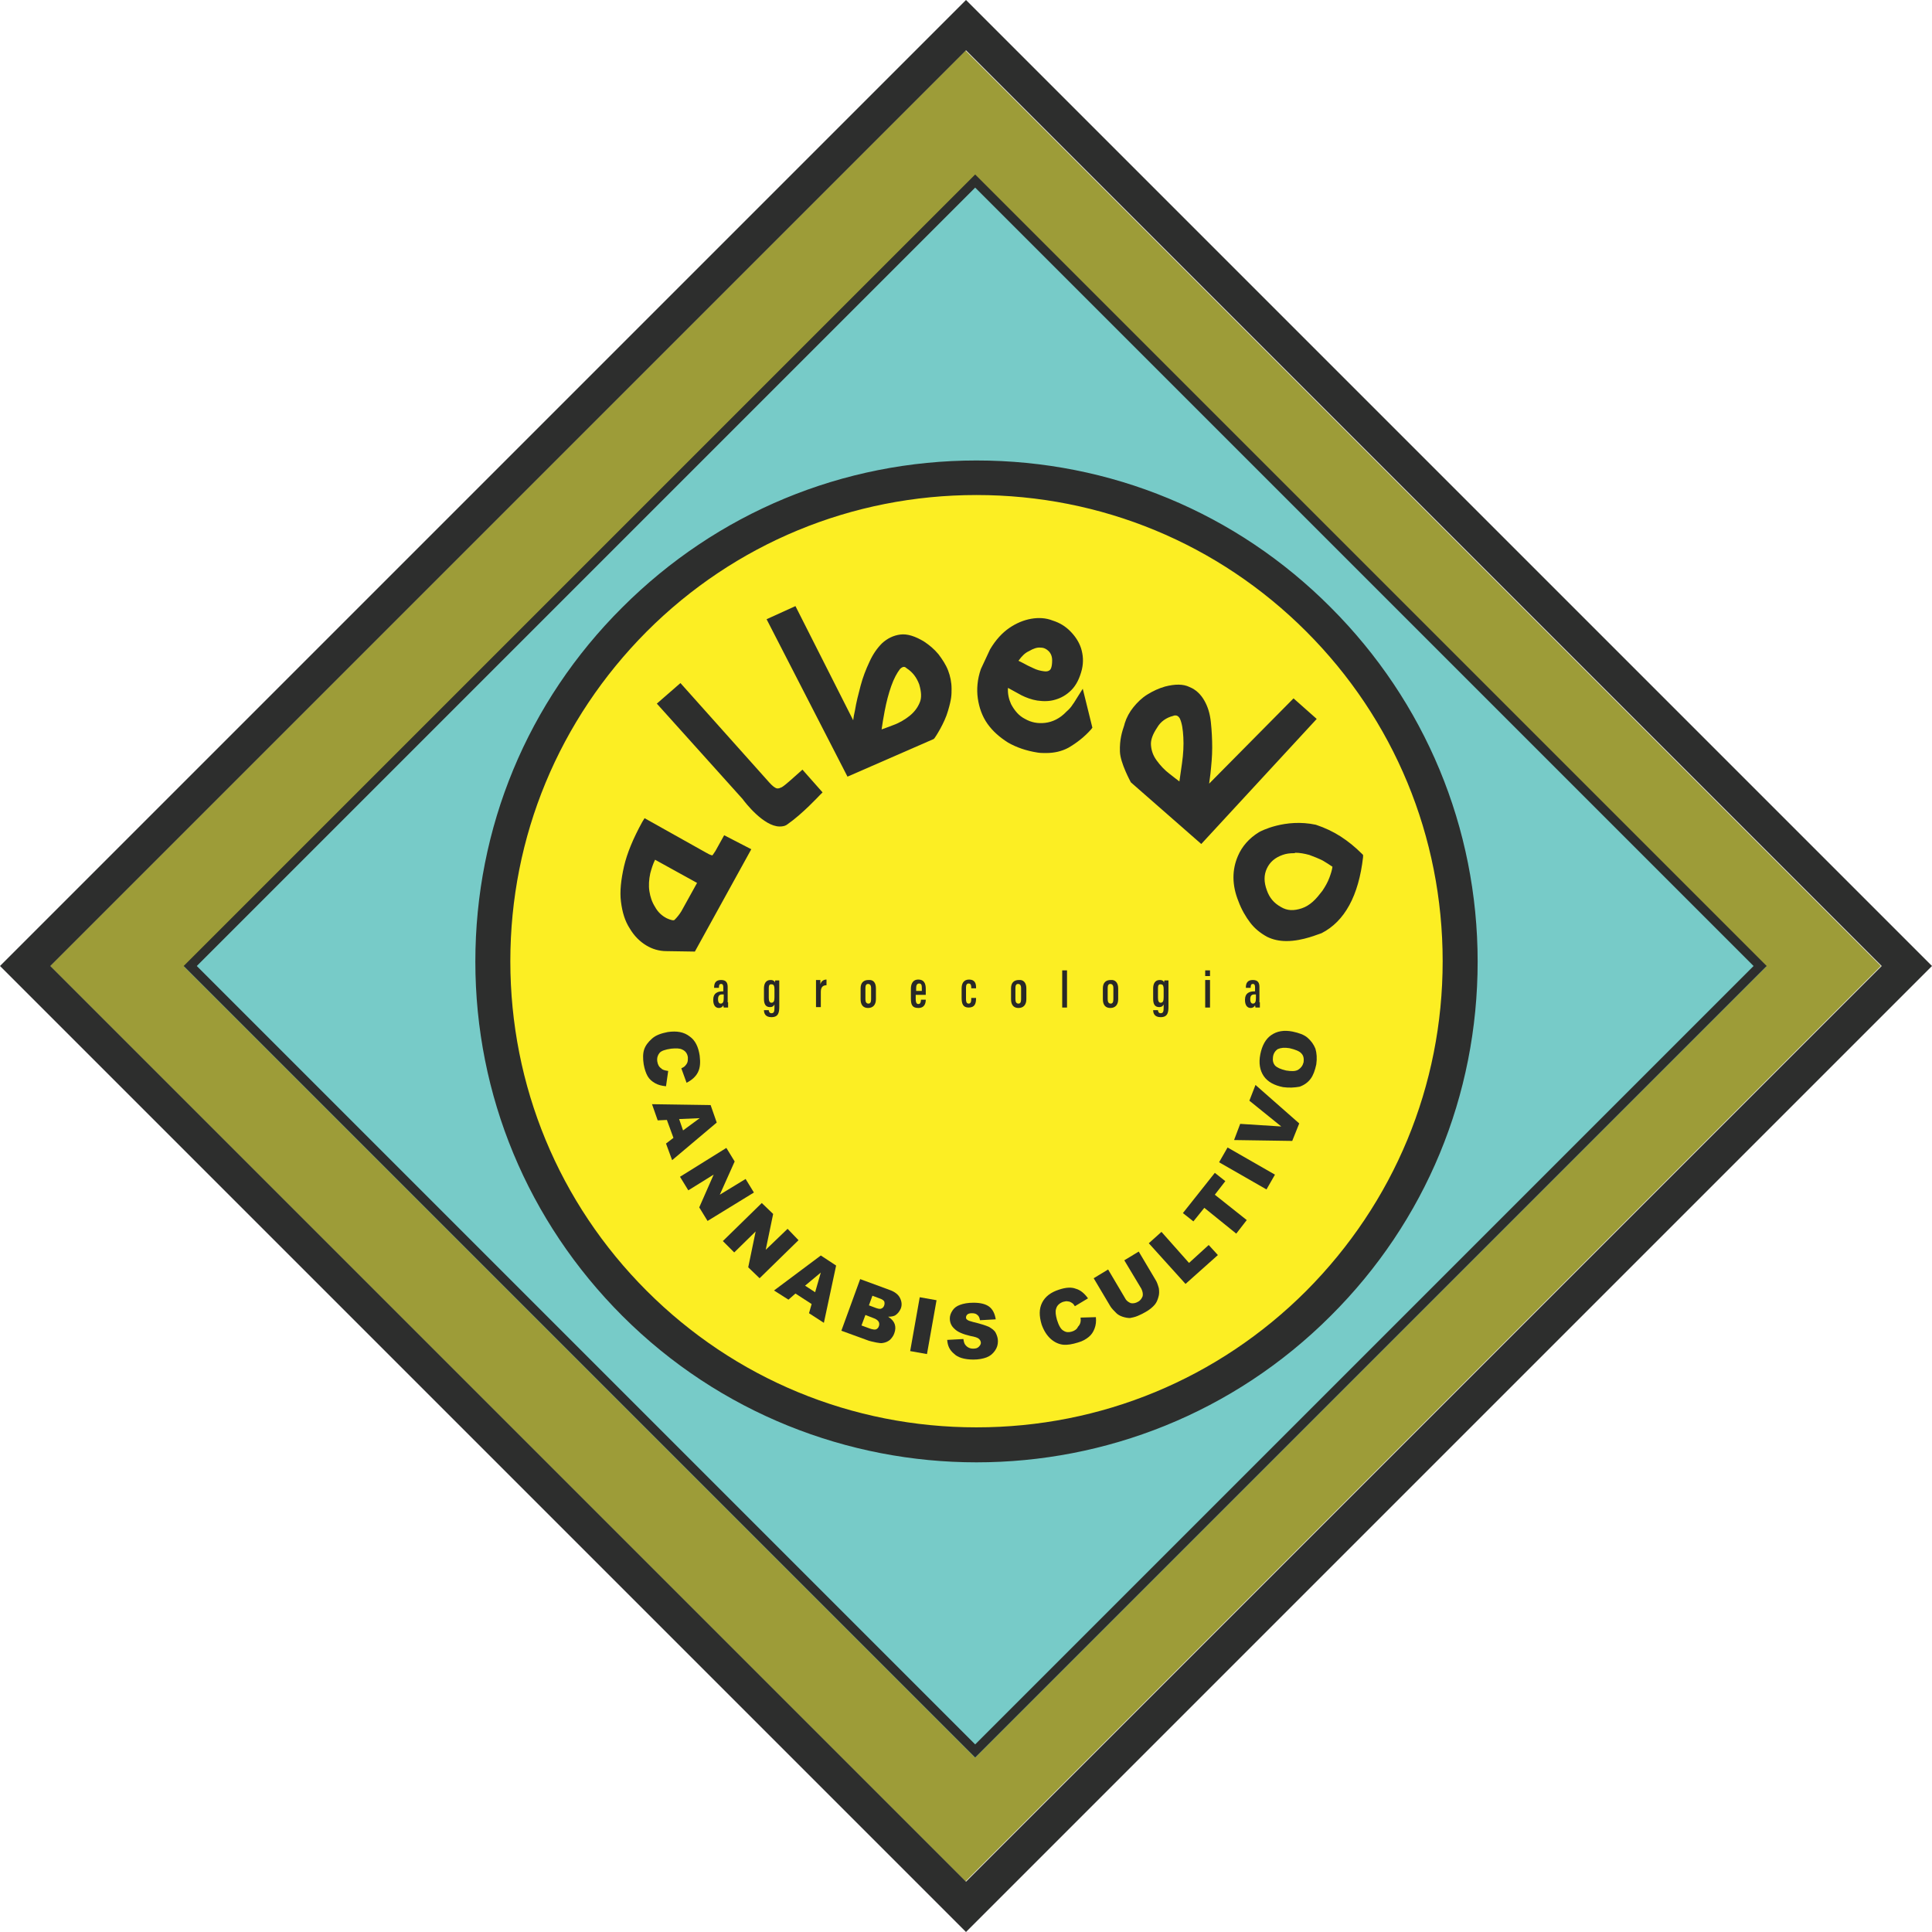 <?xml version="1.0" encoding="utf-8"?>
<!-- Generator: Adobe Illustrator 26.5.0, SVG Export Plug-In . SVG Version: 6.00 Build 0)  -->
<svg version="1.1" id="Layer_1" xmlns="http://www.w3.org/2000/svg" xmlns:xlink="http://www.w3.org/1999/xlink" x="0px" y="0px"
	 viewBox="0 0 441.8 441.8" style="enable-background:new 0 0 441.8 441.8;" xml:space="preserve">
<style type="text/css">
	.st0{fill:#9D9C38;}
	.st1{fill:#2D2E2D;}
	.st2{fill:#77CBC8;}
	.st3{fill:none;stroke:#77CBC8;stroke-width:5;stroke-miterlimit:10;}
	.st4{fill:#FCEE23;}
	.st5{fill:#282828;}
</style>
<rect x="72.8" y="72.8" transform="matrix(0.707 -0.707 0.707 0.707 -91.501 220.9)" class="st0" width="296.1" height="296.1"/>
<path class="st1" d="M220.9,441.8L0,220.9L220.9,0l220.9,220.9L220.9,441.8z M11.5,220.9l209.4,209.4l209.4-209.4L220.9,11.5
	L11.5,220.9z"/>
<rect x="97.6" y="95.6" transform="matrix(0.707 -0.707 0.707 0.707 -90.988 222.437)" class="st2" width="250.9" height="250.9"/>
<rect x="97.6" y="95.6" transform="matrix(0.707 -0.707 0.707 0.707 -90.988 222.437)" class="st3" width="250.9" height="250.9"/>
<path class="st4" d="M223.7,111.5c-29,0-56.3,11.3-76.9,31.8c-20.5,20.5-31.8,47.8-31.8,76.9s11.3,56.3,31.8,76.9
	c20.5,20.5,47.8,31.8,76.9,31.8c29,0,56.3-11.3,76.9-31.8c20.5-20.5,31.8-47.8,31.8-76.9s-11.3-56.3-31.8-76.9
	C280,122.8,252.7,111.5,223.7,111.5"/>
<path class="st1" d="M223,401.9l-0.7-0.7L42,220.9l0.7-0.7L223,39.9l0.7,0.7L404,220.9l-0.7,0.7L223,401.9z M45,220.9l178,178
	l178-178l-178-178L45,220.9z"/>
<path class="st1" d="M223.3,334.4c-29.3,0-58.7-11.2-81-33.5c-21.6-21.6-33.6-50.4-33.6-81c0-30.6,11.9-59.4,33.6-81
	c21.6-21.6,50.4-33.6,81-33.6c30.6,0,59.4,11.9,81,33.6c21.6,21.6,33.6,50.4,33.6,81c0,30.6-11.9,59.4-33.6,81
	C282,323.2,252.7,334.4,223.3,334.4 M223.3,113.2c-28.5,0-55.3,11.1-75.4,31.2c-20.1,20.2-31.2,46.9-31.2,75.4
	c0,28.5,11.1,55.3,31.2,75.4c20.1,20.1,46.9,31.2,75.4,31.2c28.5,0,55.3-11.1,75.4-31.2c20.1-20.2,31.2-46.9,31.2-75.4
	c0-28.5-11.1-55.3-31.2-75.4C278.6,124.3,251.8,113.2,223.3,113.2"/>
<path class="st1" d="M152.8,244.9l-0.5,3.5c-1-0.1-1.8-0.3-2.5-0.7c-0.7-0.4-1.3-0.9-1.7-1.6c-0.4-0.7-0.7-1.6-0.9-2.7
	c-0.2-1.3-0.2-2.5,0.1-3.4c0.3-0.9,0.9-1.7,1.8-2.5c0.9-0.8,2.1-1.2,3.6-1.5c2.1-0.3,3.7,0,5,1c1.3,0.9,2,2.4,2.3,4.4
	c0.2,1.6,0.1,2.8-0.4,3.8c-0.5,1-1.4,1.8-2.6,2.4l-1.2-3.3c0.4-0.2,0.6-0.3,0.8-0.5c0.3-0.3,0.5-0.6,0.6-0.9
	c0.1-0.3,0.1-0.7,0.1-1.1c-0.1-0.9-0.6-1.5-1.3-1.8c-0.6-0.3-1.4-0.3-2.5-0.2c-1.4,0.2-2.3,0.5-2.7,1c-0.4,0.5-0.6,1.1-0.5,1.9
	c0.1,0.7,0.4,1.3,0.9,1.6C151.4,244.6,152,244.8,152.8,244.9"/>
<path class="st1" d="M154,260.2l-1.5-4.1l-2.1,0.1l-1.3-3.7l13.4,0.2l1.4,4l-10.2,8.6l-1.4-3.8L154,260.2z M156.2,258.5l3.8-2.8
	l-4.7,0.2L156.2,258.5z"/>
<polygon class="st1" points="166.1,262.5 168,265.6 164.6,273.2 170.5,269.6 172.4,272.7 161.8,279.2 159.9,276.1 163.2,268.6 
	157.4,272.2 155.5,269.1 "/>
<polygon class="st1" points="174.2,275.1 176.8,277.6 175.1,285.8 180.1,281 182.6,283.6 173.7,292.3 171.1,289.8 172.8,281.6 
	167.9,286.4 165.3,283.8 "/>
<path class="st1" d="M185.6,298.2l-3.7-2.4l-1.6,1.4l-3.3-2.1l10.7-8l3.5,2.3l-2.8,13.1l-3.4-2.2L185.6,298.2z M186.4,295.5l1.3-4.5
	l-3.6,3L186.4,295.5z"/>
<path class="st1" d="M196.7,292.5l6.8,2.5c1.1,0.4,1.9,1,2.3,1.8c0.4,0.8,0.5,1.6,0.2,2.4c-0.3,0.7-0.7,1.2-1.3,1.6
	c-0.4,0.2-0.9,0.3-1.6,0.3c0.8,0.5,1.3,1.1,1.5,1.7c0.2,0.6,0.2,1.3-0.1,2.1c-0.2,0.6-0.6,1.1-1,1.5c-0.5,0.4-1,0.6-1.6,0.7
	c-0.4,0.1-0.9,0-1.5-0.1c-0.9-0.2-1.4-0.3-1.7-0.4l-6.3-2.3L196.7,292.5z M197,303.1l1.9,0.7c0.6,0.2,1.1,0.3,1.4,0.2
	c0.3-0.1,0.6-0.4,0.7-0.8c0.1-0.3,0.1-0.7-0.1-1c-0.2-0.3-0.6-0.6-1.2-0.8l-1.8-0.7L197,303.1z M198.7,298.5l1.6,0.6
	c0.6,0.2,1,0.3,1.3,0.1c0.3-0.1,0.5-0.4,0.6-0.7c0.1-0.3,0.1-0.6,0-0.9c-0.2-0.3-0.5-0.5-1.1-0.7l-1.6-0.6L198.7,298.5z"/>
<rect x="204.8" y="301.4" transform="matrix(0.175 -0.985 0.985 0.175 -124.585 457.942)" class="st1" width="12.5" height="3.9"/>
<path class="st1" d="M216.6,306.4l3.7-0.2c0.1,0.6,0.2,1.1,0.5,1.4c0.4,0.5,1,0.8,1.7,0.8c0.6,0,1-0.1,1.3-0.4
	c0.3-0.3,0.5-0.6,0.5-0.9c0-0.3-0.1-0.6-0.4-0.9c-0.3-0.3-0.9-0.5-2-0.7c-1.7-0.4-2.9-0.9-3.6-1.6c-0.7-0.6-1.1-1.4-1.1-2.4
	c0-0.6,0.2-1.2,0.6-1.8c0.4-0.6,0.9-1,1.7-1.3c0.8-0.3,1.8-0.5,3.1-0.5c1.6,0,2.8,0.3,3.6,0.9c0.8,0.6,1.3,1.6,1.5,2.9l-3.6,0.2
	c-0.1-0.6-0.3-1-0.6-1.2c-0.3-0.3-0.7-0.4-1.3-0.4c-0.4,0-0.8,0.1-1,0.3c-0.2,0.2-0.3,0.4-0.3,0.7c0,0.2,0.1,0.4,0.3,0.5
	c0.2,0.2,0.6,0.3,1.3,0.5c1.7,0.4,2.9,0.8,3.6,1.1c0.7,0.4,1.3,0.8,1.6,1.4c0.3,0.6,0.5,1.2,0.5,1.9c0,0.8-0.2,1.5-0.7,2.2
	c-0.5,0.7-1.1,1.2-1.9,1.5c-0.8,0.3-1.8,0.5-3,0.5c-2.1,0-3.6-0.5-4.4-1.3C217.1,308.7,216.7,307.7,216.6,306.4"/>
<path class="st1" d="M247.1,301.3l3.5-0.1c0.1,1,0,1.8-0.3,2.6c-0.3,0.8-0.7,1.4-1.3,1.9c-0.6,0.5-1.4,1-2.5,1.3
	c-1.3,0.4-2.4,0.6-3.4,0.5c-0.9-0.1-1.9-0.5-2.8-1.3c-0.9-0.8-1.6-1.9-2.1-3.3c-0.6-2-0.6-3.6,0.1-5c0.7-1.4,2-2.4,3.9-3
	c1.5-0.5,2.8-0.6,3.8-0.2c1.1,0.3,2,1.1,2.8,2.2l-3,1.8c-0.2-0.3-0.4-0.6-0.6-0.7c-0.3-0.2-0.6-0.4-1-0.4c-0.3-0.1-0.7,0-1.1,0.1
	c-0.8,0.3-1.4,0.8-1.6,1.6c-0.2,0.6-0.1,1.4,0.2,2.5c0.4,1.3,0.9,2.2,1.5,2.5c0.6,0.4,1.2,0.4,1.9,0.2c0.7-0.2,1.2-0.6,1.4-1.1
	C247.1,302.8,247.2,302.1,247.1,301.3"/>
<path class="st1" d="M257.1,288.2l3.3-2l3.8,6.4c0.4,0.6,0.6,1.3,0.8,2c0.1,0.7,0.1,1.4-0.1,2c-0.2,0.7-0.4,1.2-0.8,1.7
	c-0.5,0.6-1.2,1.2-2.1,1.7c-0.5,0.3-1.1,0.6-1.8,0.9c-0.7,0.3-1.3,0.4-1.8,0.5c-0.5,0-1.1-0.1-1.7-0.3c-0.6-0.2-1.1-0.5-1.4-0.8
	c-0.6-0.6-1.1-1.1-1.4-1.6l-3.8-6.4l3.3-2l3.9,6.6c0.3,0.6,0.8,0.9,1.3,1.1c0.5,0.1,1.1,0,1.6-0.3c0.6-0.3,0.9-0.8,1.1-1.3
	c0.1-0.5,0-1.1-0.3-1.7L257.1,288.2z"/>
<polygon class="st1" points="262.7,284.3 265.6,281.7 271.9,288.8 276.4,284.7 278.5,287 271.1,293.6 "/>
<polygon class="st1" points="270.5,277.4 277.8,268.2 280.2,270.1 277.8,273.2 285.1,279 282.7,282.1 275.4,276.2 272.9,279.3 "/>
<rect x="283.5" y="261" transform="matrix(0.497 -0.867 0.867 0.497 -88.411 381.859)" class="st1" width="3.9" height="12.5"/>
<polygon class="st1" points="282.2,260.7 283.6,257 293,257.6 285.7,251.7 287.1,248.1 297.1,256.9 295.5,260.9 "/>
<path class="st1" d="M293.4,248.6c-2-0.4-3.5-1.2-4.4-2.5c-0.9-1.3-1.2-3-0.8-5c0.4-2,1.2-3.5,2.5-4.4c1.3-0.9,2.9-1.2,4.9-0.8
	c1.4,0.3,2.6,0.7,3.4,1.4c0.8,0.7,1.4,1.5,1.8,2.5c0.3,1,0.4,2.2,0.2,3.6c-0.3,1.4-0.7,2.5-1.3,3.3c-0.6,0.8-1.4,1.4-2.5,1.8
	C296.1,248.7,294.8,248.8,293.4,248.6 M294.1,244.8c1.2,0.2,2.2,0.2,2.8-0.2c0.6-0.4,1-0.9,1.2-1.7c0.1-0.8,0-1.5-0.5-2
	c-0.4-0.5-1.4-0.9-2.7-1.2c-1.2-0.2-2-0.1-2.7,0.2c-0.6,0.4-1,1-1.1,1.8c-0.1,0.8,0,1.4,0.5,2C292,244.1,292.8,244.5,294.1,244.8"/>
<path class="st1" d="M170.6,194.7l-12.3,22l-5.9-0.1c-1.5,0-2.9-0.4-4.1-1.2c-1.4-0.8-2.5-2-3.5-3.6c-1-1.5-1.6-3.4-1.8-5.7
	c-0.2-2.2,0-4.8,0.7-7.8c0.7-2.9,2.1-6.2,4.2-9.9l13.3,7.5c1,0.5,1.7,0.8,2,0.7c0.4-0.1,0.8-0.6,1.4-1.5l1.6-2.8L170.6,194.7z
	 M160.7,201.7l-11.3-6.4c-0.7,1.3-1.3,2.7-1.6,4.2c-0.3,1.5-0.4,3-0.2,4.4c0.2,1.4,0.7,2.7,1.4,4c0.7,1.2,1.7,2.2,3,2.9
	c1.3,0.7,2.3,0.7,2.9,0.2c0.6-0.5,1.2-1.2,1.7-2.1L160.7,201.7z"/>
<path class="st1" d="M158.9,217.6l-6.5-0.1c-1.7,0-3.3-0.5-4.6-1.3c-1.5-0.9-2.8-2.2-3.8-3.9c-1.1-1.7-1.7-3.7-2-6.1
	c-0.3-2.3,0-5,0.7-8.1c0.7-3,2.1-6.4,4.2-10.2l0.5-0.8l14.1,7.9c1,0.6,1.4,0.6,1.4,0.6c0,0,0.2-0.2,0.7-1l2-3.6l6.2,3.2L158.9,217.6
	z M148.1,189.7c-1.8,3.3-3,6.2-3.6,8.9c-0.7,2.8-0.9,5.3-0.7,7.4c0.2,2.1,0.8,3.8,1.7,5.3c0.9,1.4,2,2.5,3.2,3.3
	c1.1,0.7,2.3,1,3.7,1l5.4,0.1l11.5-20.6l-2.9-1.5l-1.2,2c-0.7,1.2-1.3,1.8-2,1.9c-0.6,0.1-1.4-0.2-2.7-0.8L148.1,189.7z M154,212.4
	c-0.7,0-1.5-0.2-2.3-0.7c-1.5-0.8-2.6-1.9-3.4-3.3c-0.8-1.3-1.3-2.8-1.5-4.3c-0.2-1.5-0.1-3.1,0.2-4.7c0.3-1.6,0.9-3.1,1.7-4.5
	l0.5-0.8l13,7.3l-4.6,8.1c-0.5,1-1.2,1.7-1.9,2.4C155.1,212.2,154.6,212.4,154,212.4 M149.8,196.6c-0.5,1-0.8,2-1.1,3.1
	c-0.3,1.4-0.4,2.8-0.2,4.1c0.2,1.3,0.6,2.5,1.3,3.6c0.6,1.1,1.5,2,2.7,2.6c0.9,0.4,1.6,0.6,1.8,0.3c0.5-0.5,1-1.1,1.5-1.9l3.6-6.5
	L149.8,196.6z"/>
<path class="st1" d="M155.5,157.5l18.7,20.9c0.8,0.9,1.5,1.6,2,2.1c0.5,0.4,1,0.7,1.5,0.8c0.5,0.1,1-0.1,1.6-0.5
	c0.5-0.4,1.3-0.9,2.1-1.7l2-1.8l3.4,3.8c0,0-3.9,4.2-7.2,6.5c-3.3,2.3-9.1-5.5-9.1-5.5l-19-21.1L155.5,157.5z"/>
<path class="st1" d="M178.3,189c-3.7,0-8-5.6-8.5-6.3l-19.6-21.8l5.4-4.7l19.3,21.6c0.8,0.9,1.4,1.6,1.9,2c0.4,0.3,0.7,0.5,1,0.5
	c0.3,0,0.6-0.1,1-0.3c0.5-0.3,1.2-0.9,2-1.6l2.7-2.4l4.6,5.2l-0.6,0.6c-0.2,0.2-4,4.3-7.3,6.6C179.6,188.9,179,189,178.3,189
	 M152.9,161.1l18.4,20.4c1.8,2.4,5.9,6.7,7.8,5.4c2.4-1.7,5.2-4.5,6.4-5.8l-2.2-2.5l-1.3,1.2c-0.9,0.8-1.7,1.4-2.3,1.8
	c-0.7,0.5-1.5,0.7-2.2,0.6c-0.7-0.1-1.4-0.4-2-1c-0.6-0.5-1.3-1.2-2.1-2.2l-18.1-20.2L152.9,161.1z"/>
<path class="st1" d="M181.5,139.8l14.1,27.9c0.2-1.5,0.5-3.1,0.8-5c0.3-1.9,0.8-3.8,1.3-5.6c0.5-1.9,1.2-3.6,1.9-5.3
	c0.7-1.7,1.6-3,2.7-4c1.1-1,2.3-1.6,3.7-1.7c1.4-0.2,3,0.3,4.8,1.5c1.1,0.7,2.1,1.6,3,2.7c0.9,1.1,1.6,2.2,2,3.5
	c0.5,1.2,0.7,2.5,0.7,3.8c0,1.3,0,2.1-0.7,4.8c-0.8,2.7-3,6-3,6l-18.7,8.1l-17.6-34.3L181.5,139.8z M200.5,168.2
	c1.3-0.5,2.7-1,4.2-1.6c1.5-0.6,2.8-1.3,4-2.2c1.2-0.9,2-2,2.5-3.4c0.5-1.3,0.5-3-0.1-4.9c-0.6-1.8-1.7-3.2-3.3-4.2
	c-1.1-0.7-2-0.5-2.8,0.5c-0.8,1-1.5,2.4-2.1,4.1c-0.6,1.8-1.1,3.7-1.5,5.9C201.1,164.6,200.7,166.5,200.5,168.2"/>
<path class="st1" d="M193.8,177.6l-18.5-36l6.6-3l13.2,26.1c0.1-0.7,0.2-1.4,0.4-2.2c0.3-1.9,0.8-3.8,1.3-5.7c0.5-1.9,1.2-3.7,2-5.4
	c0.8-1.8,1.8-3.2,2.9-4.3c1.2-1.1,2.6-1.8,4.2-2c1.6-0.2,3.4,0.4,5.4,1.6c1.2,0.8,2.3,1.7,3.3,2.9c0.9,1.2,1.7,2.4,2.2,3.7
	c0.5,1.3,0.8,2.7,0.8,4.2c0,1.4,0,2.3-0.8,5c-0.8,2.9-3,6.2-3.1,6.3l-0.2,0.2L193.8,177.6z M177.9,142.5l16.8,32.7l17.6-7.6
	c0.5-0.8,2.1-3.4,2.7-5.5c0.7-2.5,0.7-3.2,0.7-4.3c0-1.4-0.2-2.6-0.6-3.7c-0.4-1.1-1.1-2.2-1.9-3.2c-0.8-1-1.7-1.8-2.8-2.5
	c-1.6-1-3.1-1.5-4.2-1.3c-1.2,0.1-2.2,0.6-3.2,1.5c-1,0.9-1.8,2.2-2.5,3.7c-0.7,1.6-1.3,3.4-1.9,5.2c-0.5,1.9-1,3.7-1.3,5.5
	c-0.3,1.9-0.6,3.5-0.8,5l-0.4,2.9l-15-29.8L177.9,142.5z M199.3,169.6l0.2-1.5c0.3-1.7,0.6-3.6,1-5.8c0.4-2.2,0.9-4.2,1.5-6
	c0.6-1.9,1.4-3.4,2.3-4.4c1.1-1.3,2.6-1.6,4-0.7c1.7,1.1,2.9,2.7,3.6,4.7c0.7,2.1,0.7,4,0.1,5.5c-0.6,1.5-1.6,2.7-2.8,3.7
	c-1.2,1-2.6,1.7-4.2,2.4c-1.5,0.6-2.9,1.1-4.2,1.6L199.3,169.6z M206.7,152.5c-0.3,0-0.6,0.2-0.9,0.5c-0.7,0.9-1.4,2.2-2,3.9
	c-0.6,1.7-1.1,3.6-1.5,5.7c-0.3,1.5-0.5,2.9-0.7,4.2c0.8-0.3,1.7-0.6,2.7-1c1.4-0.5,2.7-1.3,3.7-2.1c1-0.8,1.8-1.8,2.3-3
	c0.5-1.1,0.4-2.5-0.1-4.2c-0.6-1.6-1.5-2.8-2.9-3.7C207.1,152.6,206.9,152.5,206.7,152.5"/>
<path class="st1" d="M227.1,149c1.2-2.1,2.6-3.6,4.1-4.6c1.5-1,3-1.7,4.6-1.9c1.6-0.3,3-0.2,4.5,0.3c1.4,0.5,2.7,1.2,3.7,2.2
	c1,1,1.8,2.2,2.2,3.6c0.5,1.4,0.5,2.9,0.2,4.4c-0.4,1.8-1.2,3.2-2.1,4.2c-1,1-2.1,1.6-3.3,1.9c-1.2,0.3-2.4,0.4-3.7,0.1
	c-1.3-0.2-2.4-0.6-3.4-1.1l-4.3-2.3c-0.4,2-0.2,3.9,0.6,5.6c0.9,1.7,2,3,3.6,3.8c1.5,0.9,3.3,1.2,5.2,1c1.9-0.2,3.8-1.1,5.5-2.9
	c0.6-0.6,1.1-1.1,1.5-1.7c0.4-0.6,0.8-1.1,1.1-1.7l1.6,6.2c-1.5,1.6-3.1,2.9-5,4c-1.9,1-4,1.4-6.5,1c-2.5-0.4-4.7-1.1-6.5-2.2
	c-1.8-1.1-3.3-2.4-4.4-4c-1.1-1.6-1.8-3.4-2.1-5.4c-0.3-2-0.1-4.1,0.6-6.2L227.1,149z M231.5,151.4l1.9,1c0.7,0.4,1.5,0.8,2.4,1.2
	c0.9,0.4,1.8,0.7,2.7,0.8c0.9,0.1,1.6-0.1,2.1-0.5c0.6-0.5,0.8-1.5,0.8-3c0-1.1-0.4-2.1-1-2.8c-0.7-0.7-1.5-1.1-2.4-1.1
	c-1,0-2,0.3-3.2,0.9C233.6,148.7,232.5,149.8,231.5,151.4"/>
<path class="st1" d="M239.2,172.2c-0.6,0-1.3,0-1.9-0.1c-2.6-0.4-4.9-1.2-6.8-2.3c-1.9-1.2-3.5-2.6-4.7-4.3
	c-1.2-1.7-1.9-3.7-2.2-5.8c-0.3-2.1-0.1-4.4,0.7-6.7l2.1-4.5c1.3-2.2,2.8-3.8,4.4-4.9c1.6-1.1,3.3-1.8,5-2.1
	c1.7-0.3,3.4-0.2,4.9,0.4c1.6,0.5,2.9,1.3,4,2.4c1.1,1.1,2,2.4,2.5,3.9c0.5,1.6,0.6,3.2,0.2,4.9c-0.5,2-1.3,3.6-2.4,4.7
	c-1.1,1.1-2.3,1.8-3.7,2.2c-1.3,0.4-2.7,0.4-4.1,0.2c-1.3-0.2-2.6-0.7-3.6-1.2l-3.1-1.7c-0.1,1.3,0.2,2.6,0.7,3.7
	c0.8,1.5,1.8,2.7,3.2,3.4c1.4,0.8,2.9,1.1,4.6,0.9c1.7-0.2,3.4-1,4.9-2.6c0.6-0.5,1.1-1.1,1.4-1.6c0.4-0.5,0.7-1.1,1.1-1.7l1.2-1.9
	l2.2,8.9l-0.3,0.4c-1.5,1.7-3.3,3.1-5.2,4.2C242.8,171.8,241.1,172.2,239.2,172.2 M228,149.4l-2,4.2c-0.6,1.9-0.8,3.9-0.6,5.7
	c0.3,1.8,0.9,3.5,1.9,5c1,1.5,2.4,2.7,4.1,3.8c1.7,1,3.8,1.7,6.1,2.1c2.2,0.3,4.2,0,5.9-0.9c1.6-0.9,3.1-2,4.4-3.4l-0.9-3.7
	c-0.4,0.6-1,1.2-1.7,1.8c-1.9,1.8-3.9,2.9-6.1,3.1c-2.1,0.2-4.1-0.2-5.7-1.1c-1.7-1-3-2.4-3.9-4.2c-0.9-1.9-1.2-4-0.7-6.2l0.3-1.2
	l5.4,2.9c0.9,0.5,1.9,0.8,3.1,1c1.1,0.2,2.2,0.2,3.3-0.1c1-0.3,2-0.9,2.8-1.7c0.8-0.8,1.5-2.1,1.9-3.8c0.3-1.4,0.3-2.7-0.1-3.9
	c-0.4-1.2-1.1-2.3-2-3.2c-0.9-0.9-2-1.6-3.3-2c-1.3-0.4-2.6-0.5-4-0.3c-1.4,0.2-2.8,0.8-4.2,1.8C230.4,146.1,229.1,147.5,228,149.4
	 M239,155.4c-0.2,0-0.4,0-0.6,0c-1-0.1-2-0.4-3-0.9c-0.9-0.4-1.8-0.9-2.5-1.2l-2.8-1.5l0.5-0.8c1.1-1.7,2.3-3,3.6-3.7
	c1.3-0.8,2.6-1.1,3.7-1.1c1.2,0.1,2.3,0.5,3.1,1.4c0.8,0.9,1.2,2,1.3,3.4c0,1.8-0.3,3.1-1.1,3.7C240.6,155.2,239.9,155.4,239,155.4
	 M232.9,151.1l1,0.5c0.7,0.4,1.5,0.8,2.4,1.2c0.8,0.4,1.6,0.6,2.4,0.7c0.6,0.1,1.1,0,1.4-0.3c0.1-0.1,0.5-0.5,0.5-2.2
	c0-0.9-0.3-1.6-0.8-2.1c-0.5-0.5-1.1-0.8-1.8-0.8c-0.8-0.1-1.7,0.2-2.7,0.8C234.4,149.3,233.7,150,232.9,151.1"/>
<path class="st1" d="M296,160.9l3.9,3.5l-25.2,27.4l-15.2-13.3c0,0-2.3-4.2-2.3-6.6c-0.1-2.8,0.6-4.7,1.1-6.2c0.4-1.3,1-2.4,1.8-3.4
	c0.8-1,1.8-1.9,3-2.7c1.2-0.8,2.4-1.3,3.7-1.7c2.1-0.6,3.8-0.6,5,0c1.3,0.6,2.3,1.5,3,2.7c0.7,1.3,1.2,2.8,1.4,4.6
	c0.2,1.8,0.3,3.7,0.3,5.7c0,2-0.2,3.9-0.4,5.8c-0.2,1.9-0.5,3.6-0.7,5L296,160.9z M270.3,180.5c0.3-1.7,0.5-3.6,0.8-5.8
	c0.3-2.2,0.4-4.2,0.3-6.1c-0.1-1.9-0.3-3.4-0.8-4.6c-0.5-1.2-1.3-1.6-2.5-1.3c-1.9,0.5-3.3,1.6-4.3,3.1c-1.1,1.6-1.6,3.2-1.5,4.6
	c0.1,1.4,0.6,2.8,1.4,4c0.8,1.2,1.9,2.3,3.2,3.3C268.1,178.8,269.3,179.7,270.3,180.5"/>
<path class="st1" d="M274.7,193l-16.1-14.1c-0.1-0.2-2.4-4.4-2.5-7c-0.1-2.8,0.5-4.6,1-6.1l0.1-0.4c0.4-1.3,1.1-2.6,2-3.7
	c0.9-1.1,1.9-2.1,3.2-2.9c1.3-0.8,2.6-1.4,4-1.8c2.3-0.6,4.2-0.6,5.6,0.1c1.5,0.6,2.6,1.7,3.4,3.1c0.8,1.4,1.3,3,1.5,5
	c0.2,1.9,0.3,3.8,0.3,5.8c0,2-0.2,4-0.4,5.9c-0.1,0.8-0.2,1.5-0.3,2.3l19.3-19.5l5.3,4.7L274.7,193z M260.2,177.8l14.4,12.6l23.9-26
	l-2.5-2.2L274,184.4l0.4-2.8c0.2-1.5,0.4-3.1,0.7-5c0.2-1.9,0.4-3.8,0.4-5.7c0-1.9-0.1-3.8-0.3-5.5c-0.2-1.7-0.7-3.1-1.3-4.3
	c-0.6-1.1-1.4-1.8-2.5-2.3c-1.1-0.5-2.6-0.5-4.4,0c-1.2,0.3-2.4,0.8-3.4,1.5c-1.1,0.7-2,1.5-2.7,2.5c-0.8,1-1.3,2-1.7,3.1l-0.1,0.4
	c-0.5,1.4-1,3.1-0.9,5.5C258.1,173.5,259.6,176.6,260.2,177.8 M271,182.1l-1.3-0.9c-1.1-0.8-2.2-1.7-3.5-2.7
	c-1.3-1.1-2.5-2.2-3.3-3.5c-0.9-1.3-1.5-2.8-1.6-4.4c-0.1-1.7,0.4-3.4,1.7-5.2c1.1-1.8,2.7-3,4.8-3.5c1.7-0.5,3,0.2,3.7,1.8
	c0.5,1.3,0.8,2.9,0.9,4.9c0.1,1.9,0,4-0.3,6.2c-0.3,2.2-0.5,4.1-0.8,5.8L271,182.1z M268.8,163.6c-0.1,0-0.3,0-0.5,0.1
	c-1.6,0.4-2.9,1.3-3.7,2.7c-1,1.5-1.5,2.8-1.4,4c0.1,1.3,0.5,2.4,1.3,3.5c0.8,1.1,1.8,2.2,3,3.1c0.8,0.6,1.5,1.2,2.2,1.7
	c0.2-1.3,0.4-2.7,0.6-4.2c0.3-2.1,0.4-4.1,0.3-5.9c-0.1-1.8-0.3-3.2-0.8-4.3C269.5,163.8,269.2,163.6,268.8,163.6"/>
<path class="st1" d="M290.1,213.3c-1.3-0.8-2.5-1.7-3.5-3c-1-1.3-1.9-2.8-2.6-4.7c-1.4-3.5-1.4-6.7-0.1-9.6c0.8-2,2.3-3.7,4.4-5
	c0,0,5.6-3.1,12.3-1.6c1.9,0.6,3.7,1.5,5.4,2.6c1.7,1.1,3.2,2.4,4.6,3.8c-0.9,8.5-3.9,14.1-9,16.7
	C301.5,212.6,294.5,215.8,290.1,213.3 M298.1,208.6c1-0.4,1.9-0.9,2.8-1.7c0.9-0.8,1.6-1.7,2.3-2.7c0.7-1,1.2-2.1,1.7-3.2
	c0.4-1.1,0.7-2.2,0.9-3.2c-0.8-0.6-1.7-1.2-2.8-1.8c-1-0.6-2.1-1-3.3-1.3c-1.1-0.3-2.3-0.5-3.5-0.6c-1.2,0-2.2,0.1-3.2,0.5
	c-1.9,0.7-3.3,1.9-4.1,3.6c-0.8,1.7-0.8,3.6,0,5.7c0.7,1.9,1.9,3.3,3.6,4.3C294.2,209.2,296.1,209.3,298.1,208.6"/>
<path class="st1" d="M294.2,215.2c-1.6,0-3.1-0.3-4.5-1c-1.6-0.9-2.8-1.9-3.8-3.2c-1-1.3-2-3-2.7-4.9c-1.5-3.7-1.5-7.2-0.1-10.4
	c0.9-2.1,2.5-4,4.8-5.4c0.3-0.2,6-3.2,13-1.7c2.1,0.7,4,1.6,5.7,2.7c1.7,1.1,3.3,2.4,4.8,3.9l0.3,0.3l0,0.5
	c-1,8.8-4.2,14.7-9.5,17.4C301.7,213.5,298,215.2,294.2,215.2 M296.8,190c-4.6,0-8,1.9-8.1,1.9c-1.9,1.2-3.3,2.7-4,4.5
	c-1.2,2.7-1.2,5.6,0.1,8.9c0.7,1.8,1.5,3.3,2.5,4.5c0.8,1.1,1.9,1.9,3.3,2.7c3.9,2.2,10.5-0.8,10.5-0.8c4.6-2.4,7.5-7.6,8.5-15.5
	c-1.3-1.2-2.7-2.3-4.2-3.3c-1.6-1.1-3.3-1.9-5.1-2.5C299.1,190.1,297.9,190,296.8,190 M295.6,210c-1.2,0-2.4-0.3-3.6-1
	c-1.9-1.1-3.2-2.7-4-4.8c-0.9-2.4-0.8-4.6,0.1-6.5c0.9-1.9,2.5-3.3,4.6-4c1.1-0.4,2.3-0.6,3.6-0.5c1.2,0,2.5,0.2,3.7,0.6
	c1.2,0.4,2.3,0.8,3.4,1.4c1.1,0.6,2,1.2,2.9,1.8l0.4,0.3l-0.1,0.5c-0.2,1.1-0.5,2.3-0.9,3.4c-0.5,1.2-1,2.3-1.8,3.4
	c-0.7,1.1-1.6,2-2.5,2.8c-1,0.9-2,1.5-3.1,1.9h0C297.4,209.8,296.5,210,295.6,210 M295.9,195.1c-0.9,0-1.8,0.1-2.6,0.4
	c-1.7,0.6-2.9,1.6-3.6,3.1c-0.7,1.5-0.7,3.1,0,5c0.6,1.7,1.6,2.9,3.2,3.8c1.5,0.9,3,0.9,4.8,0.3c0.9-0.3,1.7-0.8,2.5-1.5
	c0.8-0.7,1.5-1.6,2.2-2.5c0.6-0.9,1.2-1.9,1.6-3c0.3-0.8,0.6-1.7,0.7-2.5c-0.7-0.5-1.4-0.9-2.2-1.4c-1-0.5-2-0.9-3.1-1.3
	c-1.1-0.3-2.2-0.5-3.2-0.5C296.1,195.1,296,195.1,295.9,195.1"/>
<path class="st5" d="M166.5,229.2c0,0.4,0,1,0,1.2h-1c0-0.1-0.1-0.4-0.1-0.5c-0.2,0.4-0.6,0.6-1,0.6c-0.9,0-1.3-0.8-1.3-1.8v-0.1
	c0-1.5,1-1.9,2.1-1.9h0.2v-0.9c0-0.5-0.1-0.8-0.5-0.8c-0.4,0-0.5,0.3-0.5,0.8v0.1h-1.1v-0.1c0-0.9,0.3-1.7,1.6-1.7
	c1.2,0,1.5,0.7,1.5,1.6V229.2z M165.4,227.4h-0.2c-0.6,0-1,0.2-1,1.1v0.1c0,0.5,0.2,0.9,0.6,0.9c0.5,0,0.7-0.4,0.7-1.2V227.4z"/>
<path class="st5" d="M178.2,230.1c0,1.3-0.1,2.5-1.8,2.5c-1.4,0-1.7-0.9-1.7-1.6v0h1.1v0c0,0.2,0.1,0.7,0.6,0.7
	c0.6,0,0.7-0.4,0.7-1.3v-0.7c-0.2,0.4-0.5,0.6-1,0.6c-1.1,0-1.4-0.8-1.4-1.9v-2.4c0-1,0.4-1.9,1.5-1.9c0.7,0,0.9,0.3,1,0.6
	c0-0.2,0-0.4,0.1-0.5h0.9c0,0.4,0,0.9,0,1.6V230.1z M175.8,225.9v2.3c0,0.7,0.2,1.1,0.6,1.1c0.6,0,0.7-0.5,0.7-1.3v-1.8
	c0-0.6-0.1-1.1-0.6-1.1C176,225,175.8,225.3,175.8,225.9"/>
<path class="st5" d="M186.6,226.2c0-1,0-1.5,0-2.1h1c0,0.1,0,0.6,0,1c0.2-0.8,0.8-1.1,1.4-1.1v1.3c-0.7,0-1.3,0.3-1.3,1.5v3.5h-1.1
	V226.2z"/>
<path class="st5" d="M200.3,226v2.5c0,1.3-0.7,2-1.8,2c-1.1,0-1.7-0.7-1.7-2v-2.5c0-1.3,0.7-1.9,1.8-1.9
	C199.7,224,200.3,224.7,200.3,226 M197.9,225.9v2.6c0,0.6,0.2,1,0.7,1c0.4,0,0.6-0.3,0.6-1v-2.6c0-0.5-0.2-0.9-0.7-0.9
	C198.1,225,197.9,225.3,197.9,225.9"/>
<path class="st5" d="M209.4,227.5v1c0,0.5,0.1,1.1,0.6,1.1c0.5,0,0.6-0.5,0.6-1v0h1.1v0c0,0.7-0.2,1.9-1.7,1.9
	c-1.5,0-1.7-0.9-1.7-2.2v-2.2c0-0.9,0.3-2.1,1.7-2.1c1.3,0,1.7,0.9,1.7,2.1v1.4H209.4z M210.8,226.6v-0.7c0-0.6-0.1-1-0.6-1
	c-0.5,0-0.7,0.4-0.7,1v0.7H210.8z"/>
<path class="st5" d="M223.2,228.3L223.2,228.3c0,1.2-0.3,2.1-1.7,2.1c-1.3,0-1.6-0.9-1.6-2.2V226c0-1,0.4-2,1.7-2
	c1.4,0,1.6,1,1.6,1.8v0.2h-1.1v-0.2c0-0.5-0.1-0.9-0.6-0.9c-0.4,0-0.6,0.3-0.6,0.9v2.7c0,0.5,0.1,1,0.6,1c0.4,0,0.6-0.3,0.6-1v-0.3
	H223.2z"/>
<path class="st5" d="M234.7,226v2.5c0,1.3-0.7,2-1.8,2c-1.1,0-1.7-0.7-1.7-2v-2.5c0-1.3,0.7-1.9,1.8-1.9
	C234,224,234.7,224.7,234.7,226 M232.2,225.9v2.6c0,0.6,0.2,1,0.7,1c0.4,0,0.6-0.3,0.6-1v-2.6c0-0.5-0.2-0.9-0.7-0.9
	C232.4,225,232.2,225.3,232.2,225.9"/>
<rect x="242.9" y="221.9" class="st5" width="1.1" height="8.5"/>
<path class="st5" d="M255.7,226v2.5c0,1.3-0.7,2-1.8,2c-1.1,0-1.7-0.7-1.7-2v-2.5c0-1.3,0.7-1.9,1.8-1.9
	C255,224,255.7,224.7,255.7,226 M253.3,225.9v2.6c0,0.6,0.2,1,0.7,1c0.4,0,0.6-0.3,0.6-1v-2.6c0-0.5-0.2-0.9-0.7-0.9
	C253.5,225,253.3,225.3,253.3,225.9"/>
<path class="st5" d="M267.2,230.1c0,1.3-0.1,2.5-1.8,2.5c-1.4,0-1.7-0.9-1.7-1.6v0h1.1v0c0,0.2,0.1,0.7,0.6,0.7
	c0.6,0,0.7-0.4,0.7-1.3v-0.7c-0.2,0.4-0.5,0.6-1,0.6c-1.1,0-1.4-0.8-1.4-1.9v-2.4c0-1,0.4-1.9,1.5-1.9c0.7,0,0.9,0.3,1,0.6
	c0-0.2,0-0.4,0.1-0.5h0.9c0,0.4,0,0.9,0,1.6V230.1z M264.8,225.9v2.3c0,0.7,0.2,1.1,0.6,1.1c0.6,0,0.7-0.5,0.7-1.3v-1.8
	c0-0.6-0.1-1.1-0.6-1.1C265,225,264.8,225.3,264.8,225.9"/>
<path class="st5" d="M275.6,224.1h1.1v6.3h-1.1V224.1z M275.6,221.9h1.1v1.3h-1.1V221.9z"/>
<path class="st5" d="M288.1,229.2c0,0.4,0,1,0,1.2h-1c0-0.1-0.1-0.4-0.1-0.5c-0.2,0.4-0.6,0.6-1,0.6c-0.9,0-1.3-0.8-1.3-1.8v-0.1
	c0-1.5,1-1.9,2.1-1.9h0.2v-0.9c0-0.5-0.1-0.8-0.5-0.8c-0.4,0-0.5,0.3-0.5,0.8v0.1h-1.1v-0.1c0-0.9,0.3-1.7,1.6-1.7
	c1.2,0,1.5,0.7,1.5,1.6V229.2z M287.1,227.4h-0.2c-0.6,0-1,0.2-1,1.1v0.1c0,0.5,0.2,0.9,0.6,0.9c0.5,0,0.7-0.4,0.7-1.2V227.4z"/>
</svg>
